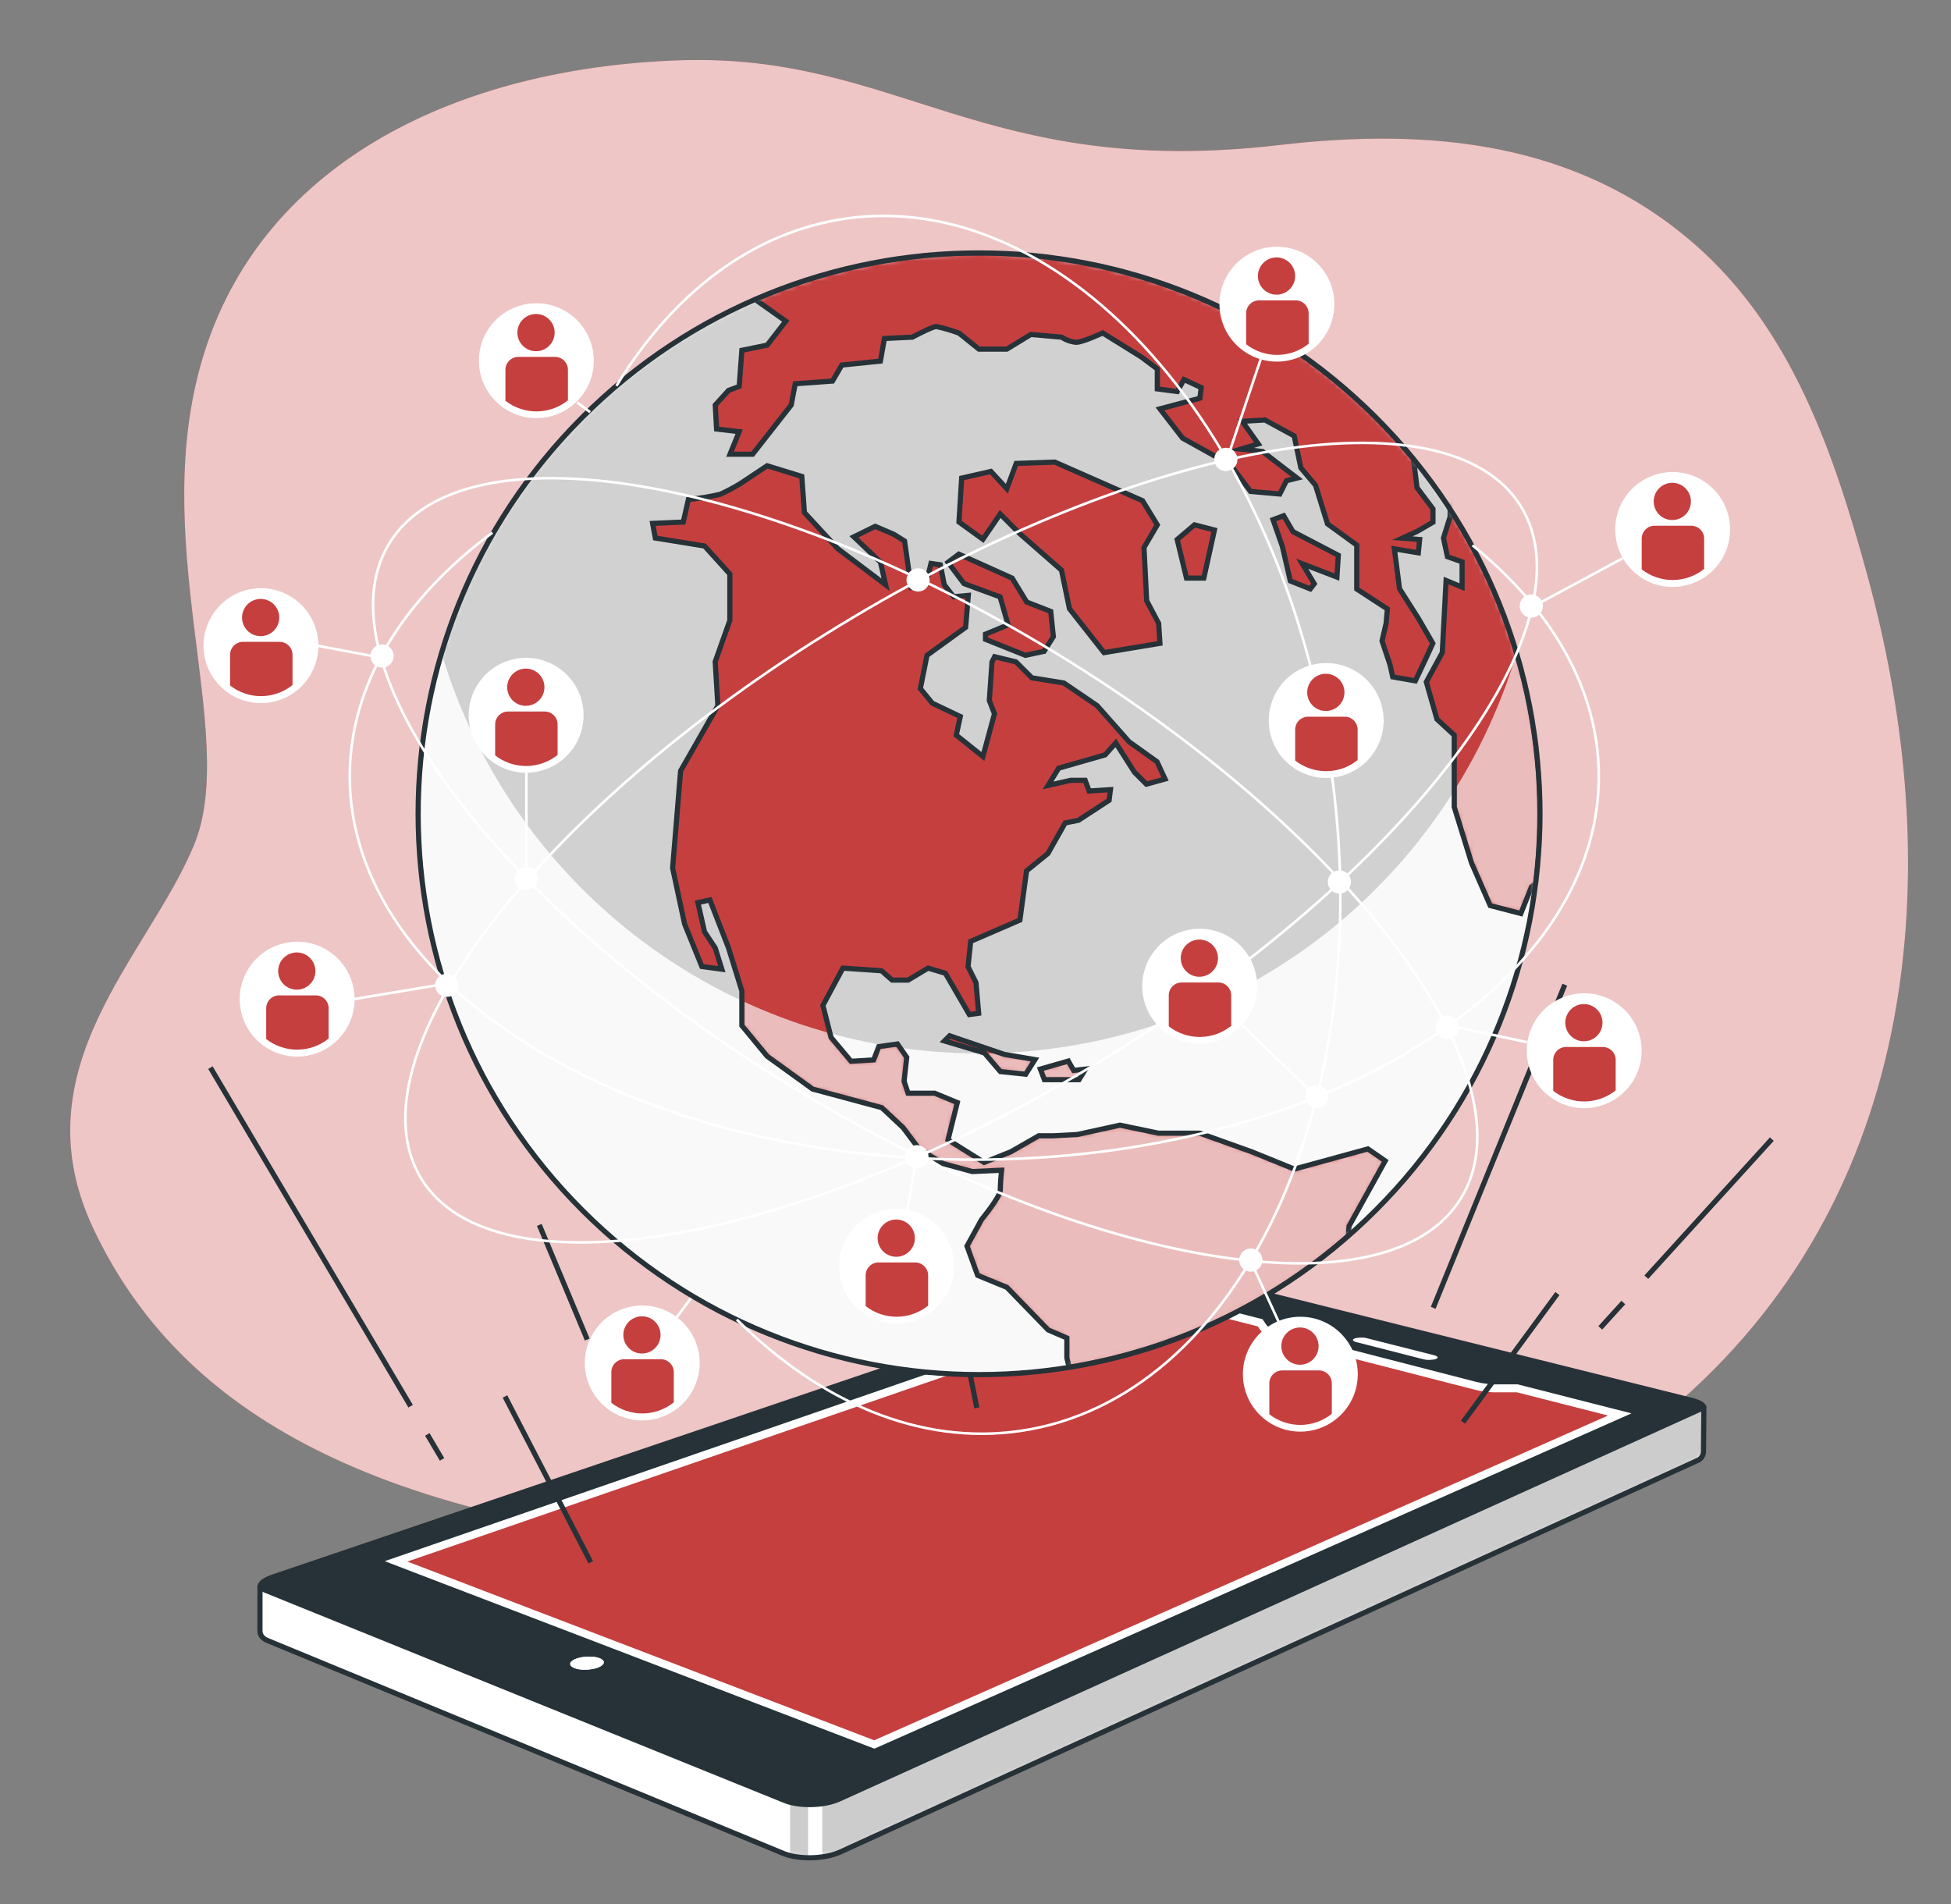 <svg width="378" height="369" viewBox="0 0 378 369" fill="none" xmlns="http://www.w3.org/2000/svg">
<rect x="0" y="0" width="378" height="369" fill="#808080" stroke="none"/>
<path d="M367.801 192.49C371.911 165.49 368.971 137.69 361.801 111.49C355.361 87.98 347.241 63.84 328.341 47.33C305.441 27.33 276.851 24.72 247.831 28.11C190.401 34.8 174.001 10.2 131.511 11.69C89.021 13.18 51.751 31.07 39.821 67.6C27.891 104.13 46.531 142.15 37.581 163.76C28.631 185.37 3.291 207 18.201 238.31C33.111 269.62 65.911 294.22 142.001 300.18C218.091 306.14 284.381 309.13 327.621 269.62C351.001 248.21 363.421 221.23 367.801 192.49Z" fill="#C53F3F"/>
<path opacity="0.7" d="M367.801 192.49C371.911 165.49 368.971 137.69 361.801 111.49C355.361 87.98 347.241 63.84 328.341 47.33C305.441 27.33 276.851 24.72 247.831 28.11C190.401 34.8 174.001 10.2 131.511 11.69C89.021 13.18 51.751 31.07 39.821 67.6C27.891 104.13 46.531 142.15 37.581 163.76C28.631 185.37 3.291 207 18.201 238.31C33.111 269.62 65.911 294.22 142.001 300.18C218.091 306.14 284.381 309.13 327.621 269.62C351.001 248.21 363.421 221.23 367.801 192.49Z" fill="white"/>
<path d="M330.047 281L330.117 272.8L228.067 248L50.367 307.46V316C50.36 316.411 50.498 316.811 50.758 317.13C51.069 317.495 51.473 317.768 51.928 317.92L151.827 359.15C152.645 359.469 153.498 359.687 154.367 359.8C156.309 360.077 158.283 360.026 160.207 359.65C161.088 359.486 161.947 359.221 162.767 358.86L328.857 283C329.203 282.879 329.498 282.647 329.697 282.34C329.97 281.949 330.094 281.474 330.047 281Z" fill="white"/>
<mask id="mask0_1421_14587" style="mask-type:luminance" maskUnits="userSpaceOnUse" x="50" y="248" width="281" height="112">
<path d="M330.047 281L330.117 272.8L228.067 248L50.367 307.46V316C50.36 316.411 50.498 316.811 50.758 317.13C51.069 317.495 51.473 317.768 51.928 317.92L151.827 359.15C152.645 359.469 153.498 359.687 154.367 359.8C156.309 360.077 158.283 360.026 160.207 359.65C161.088 359.486 161.947 359.221 162.767 358.86L328.857 283C329.203 282.879 329.498 282.647 329.697 282.34C329.97 281.949 330.094 281.474 330.047 281Z" fill="white"/>
</mask>
<g mask="url(#mask0_1421_14587)">
<path opacity="0.2" d="M329.699 282.36C329.969 281.972 330.093 281.501 330.049 281.03L330.119 272.83L228.069 248L159.309 271V359.76C159.609 359.76 159.919 359.68 160.209 359.62C161.089 359.456 161.949 359.191 162.769 358.83L328.859 283C329.201 282.884 329.496 282.659 329.699 282.36Z" fill="black"/>
<path opacity="0.2" d="M156.558 360.129V346.359H153.078V359.699C154.208 360.028 155.383 360.173 156.558 360.129Z" fill="black"/>
</g>
<path d="M330.047 281L330.117 272.8L228.067 248L50.367 307.46V316C50.36 316.411 50.498 316.811 50.758 317.13C51.069 317.495 51.473 317.768 51.928 317.92L151.827 359.15C152.645 359.469 153.498 359.687 154.367 359.8C156.309 360.077 158.283 360.026 160.207 359.65C161.088 359.486 161.947 359.221 162.767 358.86L328.857 283C329.203 282.879 329.498 282.647 329.697 282.34C329.97 281.949 330.094 281.474 330.047 281Z" stroke="#263238" stroke-miterlimit="10"/>
<path d="M277.841 262.609L264.771 259.299C264.577 259.249 264.38 259.215 264.181 259.199C263.971 259.199 263.751 259.199 263.541 259.199C263.34 259.205 263.14 259.222 262.941 259.249C262.774 259.275 262.61 259.315 262.451 259.369C262.34 259.403 262.24 259.465 262.161 259.549C262.145 259.578 262.137 259.611 262.137 259.644C262.137 259.677 262.145 259.71 262.161 259.739C262.208 259.824 262.282 259.891 262.371 259.929C262.509 260.004 262.657 260.058 262.811 260.089L275.881 263.429C276.082 263.474 276.286 263.507 276.491 263.529H277.141C277.345 263.52 277.549 263.5 277.751 263.469C277.918 263.446 278.082 263.406 278.241 263.349C278.346 263.311 278.442 263.249 278.521 263.169C278.539 263.139 278.549 263.105 278.549 263.069C278.549 263.034 278.539 262.999 278.521 262.969C278.468 262.883 278.391 262.814 278.301 262.769C278.157 262.7 278.006 262.647 277.851 262.609" fill="white"/>
<path d="M316.129 273.899L294.079 268.279H290.469C290.069 268.279 289.679 268.279 289.289 268.279C288.899 268.279 288.509 268.229 288.139 268.179C287.769 268.129 287.389 268.079 287.029 268.019C286.669 267.959 286.339 267.879 286.029 267.799L247.579 257.929L246.799 257.689C246.559 257.599 246.349 257.509 246.159 257.419C245.991 257.332 245.831 257.232 245.679 257.119C245.564 257.032 245.463 256.927 245.379 256.809L244.609 255.689L224.869 250.689L74.539 302.499L169.419 338.829L316.129 273.899Z" fill="#C53F3F" stroke="white" stroke-width="3" stroke-miterlimit="10"/>
<path d="M330.409 272.13C330.162 271.827 329.847 271.587 329.489 271.43C328.944 271.165 328.37 270.963 327.779 270.83L231.489 246.83C230.884 246.685 230.269 246.581 229.649 246.52C228.984 246.462 228.316 246.439 227.649 246.45C227 246.458 226.352 246.508 225.709 246.6C225.152 246.675 224.604 246.799 224.069 246.97L52.669 305.11C52.036 305.311 51.434 305.597 50.879 305.96C50.503 306.178 50.203 306.506 50.019 306.9C49.955 307.05 49.932 307.215 49.953 307.377C49.974 307.538 50.038 307.692 50.139 307.82C50.444 308.189 50.846 308.466 51.299 308.62L151.839 349.33C152.656 349.652 153.509 349.874 154.379 349.99C156.32 350.267 158.294 350.216 160.219 349.84C161.1 349.676 161.959 349.411 162.779 349.05L329.649 273.49C329.996 273.362 330.294 273.128 330.499 272.82C330.548 272.708 330.565 272.584 330.549 272.463C330.533 272.341 330.485 272.226 330.409 272.13ZM169.409 338.83L74.539 302.5L224.859 250.61L244.599 255.61L245.369 256.73C245.453 256.848 245.554 256.952 245.669 257.04C245.821 257.153 245.981 257.253 246.149 257.34C246.339 257.43 246.549 257.52 246.789 257.61L247.569 257.85L285.999 267.76C286.319 267.84 286.659 267.92 286.999 267.98C287.339 268.04 287.729 268.1 288.109 268.14C288.489 268.18 288.869 268.22 289.259 268.24C289.649 268.26 290.039 268.24 290.439 268.24H294.049L316.099 273.86L169.409 338.83ZM262.149 259.52C262.228 259.436 262.328 259.374 262.439 259.34C262.599 259.286 262.763 259.246 262.929 259.22C263.128 259.193 263.328 259.176 263.529 259.17C263.739 259.17 263.959 259.17 264.169 259.17C264.368 259.186 264.566 259.22 264.759 259.27L277.829 262.58C277.984 262.618 278.135 262.671 278.279 262.74C278.37 262.785 278.446 262.854 278.499 262.94C278.518 262.97 278.527 263.005 278.527 263.04C278.527 263.075 278.518 263.11 278.499 263.14C278.42 263.22 278.325 263.282 278.219 263.32C278.06 263.377 277.896 263.417 277.729 263.44C277.527 263.471 277.323 263.491 277.119 263.5H276.469C276.264 263.478 276.06 263.445 275.859 263.4L262.789 260.06C262.635 260.029 262.487 259.975 262.349 259.9C262.26 259.862 262.186 259.795 262.139 259.71C262.126 259.679 262.121 259.646 262.125 259.613C262.128 259.579 262.14 259.548 262.159 259.52H262.149ZM116.669 322.66C116.435 322.848 116.171 322.997 115.889 323.1C115.523 323.237 115.145 323.337 114.759 323.4C114.347 323.479 113.929 323.522 113.509 323.53C113.101 323.541 112.694 323.521 112.289 323.47C111.947 323.42 111.612 323.333 111.289 323.21C111.045 323.122 110.823 322.983 110.639 322.8C110.58 322.738 110.535 322.664 110.507 322.583C110.48 322.502 110.47 322.415 110.479 322.33C110.528 322.136 110.645 321.966 110.809 321.85C111.041 321.658 111.305 321.509 111.589 321.41C111.955 321.274 112.333 321.173 112.719 321.11C113.129 321.04 113.543 320.999 113.959 320.99C114.363 320.98 114.768 321 115.169 321.05C115.51 321.098 115.845 321.182 116.169 321.3C116.413 321.382 116.636 321.519 116.819 321.7C116.883 321.759 116.932 321.832 116.962 321.914C116.991 321.996 117.001 322.084 116.989 322.17C116.946 322.367 116.832 322.542 116.669 322.66Z" fill="#263238"/>
<path d="M116.158 321.301C115.835 321.182 115.499 321.099 115.158 321.051C114.757 321 114.352 320.98 113.948 320.991C113.532 321 113.118 321.04 112.708 321.111C112.323 321.174 111.944 321.275 111.578 321.411C111.294 321.51 111.03 321.659 110.798 321.851C110.634 321.967 110.517 322.137 110.468 322.331C110.459 322.416 110.469 322.503 110.496 322.584C110.524 322.665 110.569 322.739 110.628 322.801C110.812 322.983 111.034 323.123 111.278 323.211C111.601 323.334 111.936 323.421 112.278 323.471C112.683 323.522 113.091 323.542 113.498 323.531C113.918 323.523 114.336 323.479 114.748 323.401C115.134 323.338 115.512 323.238 115.878 323.101C116.16 322.998 116.424 322.849 116.658 322.661C116.818 322.541 116.928 322.367 116.968 322.171C116.98 322.085 116.97 321.997 116.941 321.915C116.911 321.833 116.862 321.76 116.798 321.701C116.615 321.52 116.392 321.383 116.148 321.301" fill="white"/>
<path d="M82.789 277.941L85.649 282.781" stroke="#263238" stroke-miterlimit="10"/>
<path d="M40.77 206.871L79.559 272.471" stroke="#263238" stroke-miterlimit="10"/>
<path d="M115.598 263.92L117.228 267.82" stroke="#263238" stroke-miterlimit="10"/>
<path d="M104.488 237.34L113.778 259.56" stroke="#263238" stroke-miterlimit="10"/>
<path d="M298.12 203.191L277.68 253.411" stroke="#263238" stroke-miterlimit="10"/>
<path d="M303.171 190.801L300.641 196.991" stroke="#263238" stroke-miterlimit="10"/>
<path d="M314.511 252.381L310.051 257.291" stroke="#263238" stroke-miterlimit="10"/>
<path d="M343.289 220.721L318.969 247.471" stroke="#263238" stroke-miterlimit="10"/>
<path d="M97.84 270.59L114.46 302.72" stroke="#263238" stroke-miterlimit="10"/>
<path d="M301.739 250.641L283.449 275.571" stroke="#263238" stroke-miterlimit="10"/>
<path d="M184.828 250.641L189.258 272.801" stroke="#263238" stroke-miterlimit="10"/>
<path d="M103.915 80.768C109.924 80.768 114.795 75.897 114.795 69.888C114.795 63.879 109.924 59.008 103.915 59.008C97.906 59.008 93.035 63.879 93.035 69.888C93.035 75.897 97.906 80.768 103.915 80.768Z" fill="white" stroke="white" stroke-width="0.5" stroke-miterlimit="10"/>
<path d="M107.526 69.148H100.436C99.77 69.148 99.132 69.413 98.661 69.884C98.19 70.354 97.926 70.993 97.926 71.658V77.658C99.66 79.009 101.799 79.735 103.996 79.719C106.194 79.703 108.322 78.945 110.036 77.568V71.708C110.042 71.375 109.982 71.043 109.859 70.733C109.736 70.422 109.552 70.14 109.319 69.901C109.085 69.663 108.806 69.473 108.498 69.344C108.19 69.215 107.86 69.148 107.526 69.148Z" fill="#C53F3F"/>
<path d="M103.852 68.058C105.846 68.058 107.462 66.442 107.462 64.448C107.462 62.454 105.846 60.838 103.852 60.838C101.858 60.838 100.242 62.454 100.242 64.448C100.242 66.442 101.858 68.058 103.852 68.058Z" fill="#C53F3F"/>
<path d="M134.567 268.056C136.754 262.459 133.989 256.149 128.392 253.963C122.795 251.776 116.486 254.541 114.299 260.137C112.112 265.734 114.877 272.044 120.474 274.231C126.071 276.417 132.381 273.653 134.567 268.056Z" fill="white" stroke="white" stroke-width="0.5" stroke-miterlimit="10"/>
<path d="M128.045 263.367H120.945C120.282 263.367 119.646 263.631 119.178 264.099C118.709 264.568 118.445 265.204 118.445 265.867V271.817C120.178 273.167 122.315 273.893 124.511 273.876C126.707 273.86 128.833 273.103 130.545 271.727V265.867C130.545 265.204 130.282 264.568 129.813 264.099C129.344 263.631 128.708 263.367 128.045 263.367Z" fill="#C53F3F"/>
<path d="M124.376 262.267C125.09 262.267 125.788 262.055 126.381 261.658C126.975 261.262 127.438 260.698 127.711 260.038C127.984 259.379 128.056 258.653 127.916 257.953C127.777 257.252 127.433 256.609 126.928 256.104C126.423 255.599 125.78 255.256 125.08 255.116C124.38 254.977 123.654 255.048 122.994 255.322C122.334 255.595 121.771 256.058 121.374 256.651C120.977 257.245 120.766 257.943 120.766 258.657C120.766 259.131 120.859 259.6 121.04 260.038C121.222 260.476 121.488 260.874 121.823 261.21C122.158 261.545 122.556 261.811 122.994 261.992C123.432 262.174 123.902 262.267 124.376 262.267Z" fill="#C53F3F"/>
<path d="M266.524 234.523C308.962 192.085 308.962 123.279 266.524 80.84C224.086 38.402 155.28 38.402 112.841 80.84C70.403 123.279 70.403 192.085 112.841 234.523C155.28 276.961 224.086 276.961 266.524 234.523Z" fill="white"/>
<mask id="mask1_1421_14587" style="mask-type:luminance" maskUnits="userSpaceOnUse" x="81" y="49" width="218" height="218">
<path d="M266.524 234.523C308.962 192.085 308.962 123.279 266.524 80.84C224.086 38.402 155.28 38.402 112.841 80.84C70.403 123.279 70.403 192.085 112.841 234.523C155.28 276.961 224.086 276.961 266.524 234.523Z" fill="white"/>
</mask>
<g mask="url(#mask1_1421_14587)">
<path opacity="0.18" d="M266.524 234.523C308.962 192.085 308.962 123.279 266.524 80.84C224.086 38.402 155.28 38.402 112.841 80.84C70.403 123.279 70.403 192.085 112.841 234.523C155.28 276.961 224.086 276.961 266.524 234.523Z" fill="black"/>
<path opacity="0.86" d="M189.686 204.109C166.294 204.107 143.527 196.56 124.766 182.589C106.005 168.618 92.25 148.969 85.546 126.559C80.71 142.778 79.73 159.903 82.683 176.569C85.636 193.234 92.441 208.98 102.556 222.55C112.67 236.12 125.815 247.141 140.942 254.732C156.069 262.324 172.76 266.277 189.686 266.277C206.611 266.277 223.302 262.324 238.429 254.732C253.556 247.141 266.701 236.12 276.816 222.55C286.93 208.98 293.735 193.234 296.689 176.569C299.642 159.903 298.661 142.778 293.826 126.559C287.119 148.968 273.365 168.617 254.604 182.587C235.843 196.558 213.077 204.105 189.686 204.109Z" fill="white"/>
<path d="M185.775 107.377L196.095 112.017L198.925 116.657L203.575 118.467L204.085 123.367L202.285 126.207L198.675 126.977L190.935 123.877V122.877L195.315 121.077L193.765 115.657L186.765 113.077L183.675 108.957L185.775 107.377ZM250.775 226.527L242.525 223.177L232.435 219.567H224.435L216.985 218.017L208.725 219.827L204.085 220.077H201.245L195.835 223.177L190.675 225.237L183.675 220.857L185.475 213.637L181.095 211.827H175.935L175.165 209.507L175.675 204.867L173.875 202.287L170.265 202.797L169.265 205.377L164.885 205.637L161.015 201.017L159.435 194.807L163.305 187.587L170.785 188.097L172.845 189.907H175.945L179.815 187.587L183.165 188.587L187.805 196.587L189.615 196.337L189.095 190.397L187.555 187.307L188.065 182.407L197.605 178.277L198.895 168.737L203.025 165.387L206.375 159.457L208.955 158.937L214.885 155.067L215.145 153.007L211.015 153.267L210.245 151.197H207.435L203.055 152.197L205.115 148.847L214.115 146.267L216.175 143.947L219.785 149.617L222.115 151.947L225.725 150.947L224.175 147.597L218.755 143.727L212.565 136.727L206.115 132.337L199.925 131.337L196.835 128.247L192.705 127.247L192.195 128.247L191.675 135.727L192.675 138.307L190.435 146.577L185.275 142.447L186.055 138.837L180.635 136.257L178.315 133.427L179.605 126.977L187.085 121.557L187.605 115.367L184.765 115.627L182.955 113.307L182.185 109.437L180.375 109.177L179.375 113.307L176.545 113.827L175.255 104.827L173.185 103.537L169.575 101.987L165.435 104.017L170.585 108.927L171.585 113.307L162.305 106.307L155.855 99.307L155.345 92.307L148.635 90.247L143.435 93.707C142.185 94.466 140.893 95.154 139.565 95.767C137.529 96.253 135.46 96.587 133.375 96.767L132.375 101.157L126.445 101.417L126.965 104.247L136.505 105.797L141.405 111.217V120.217L138.565 128.217L139.085 136.727L131.865 149.367L130.315 168.187L132.635 179.027L135.985 187.277L139.855 187.797L138.565 183.667L136.505 180.567L135.215 174.897L137.535 174.377L141.145 183.667L143.735 192.017V198.727L148.635 204.657L157.435 211.017L170.845 214.627L174.975 218.497L178.065 222.617L182.705 225.457L188.385 227.007L194.055 226.747C194.055 226.747 193.795 229.327 193.795 230.617C193.795 231.907 190.185 236.287 190.185 236.287L187.355 241.447L189.415 247.117L195.085 249.447L203.085 257.697L206.695 259.247V263.107L207.145 264.917C227.208 261.672 245.953 252.846 261.235 239.447L261.375 237.577L268.375 224.937L265.025 222.617L250.775 226.527ZM277.605 124.657L274.765 119.757L271.155 114.077L270.155 106.347L274.795 107.117L275.055 104.537L271.695 104.277L274.535 102.987L277.635 101.187V98.607L274.535 94.477L273.875 88.927C258.879 70.582 238.302 57.636 215.274 52.056C192.246 46.477 168.025 48.57 146.295 58.017L152.245 62.227L148.635 66.877L143.735 67.877L143.215 74.877L141.155 75.647L138.575 78.487L138.835 83.127L143.215 83.647L141.435 88.017H145.815L153.295 78.477L154.075 74.357L161.295 73.837L163.095 70.737L170.575 69.967L171.355 65.587L176.765 65.327C176.765 65.327 180.635 63.267 181.415 63.267C182.904 63.588 184.368 64.016 185.795 64.547L189.665 67.647H195.075L199.725 64.807L205.655 65.327C206.509 65.882 207.483 66.225 208.495 66.327C209.785 66.327 213.645 64.517 213.645 64.517L221.125 69.167L224.225 71.487V75.357L228.095 75.867L229.385 73.547L232.735 75.097L232.475 77.157L224.735 79.227L229.125 84.897L238.405 90.057L242.275 95.217L247.955 95.727L249.245 93.147L251.305 92.637L244.595 87.477L240.435 87.017L243.785 86.017L240.685 81.637L245.075 81.377L250.745 84.467L252.035 90.657L254.875 94.017L257.195 101.497L262.865 105.617V114.127L268.805 117.997L268.545 120.837L267.765 124.187L269.315 128.827L269.835 131.157L274.215 131.927L276.285 127.537L277.605 124.657ZM280.955 98.657V100.137L279.665 104.257L280.435 107.867L283.275 108.867V113.767L280.175 112.477L279.435 126.457L276.345 132.137L278.405 139.357L281.755 142.447V156.377L285.105 167.207L288.725 175.467L294.655 177.007L296.715 171.847L297.555 171.197C298.113 166.716 298.394 162.204 298.395 157.687C298.416 136.742 292.354 116.242 280.945 98.677L280.955 98.657ZM221.365 97.017L204.365 89.537L196.885 89.797L195.075 94.697L191.985 91.347L186.315 92.637L185.795 101.147L190.435 104.497L193.785 99.597L197.655 103.467L205.655 110.467L207.205 117.947L213.905 126.457L224.735 124.657L224.485 120.787L222.165 116.397L221.645 106.087L224.225 101.697L221.365 97.017ZM235.295 102.697L231.425 101.697L228.075 104.537L229.875 112.017H233.235L235.295 102.697ZM259.295 107.597L250.515 103.017L248.705 99.927L246.645 100.697L248.445 105.857L249.995 112.567L253.865 114.107L254.635 113.107L252.315 109.237L259.025 111.817L259.295 107.597ZM183.985 200.697L182.985 201.697L190.725 204.017L193.815 207.627L198.725 208.147L200.525 205.307L194.595 204.307L183.985 200.697ZM206.985 205.597L201.565 207.147L202.345 209.207H209.045L210.335 207.147L208.015 207.407L206.985 205.597Z" fill="#C53F3F"/>
<mask id="mask2_1421_14587" style="mask-type:luminance" maskUnits="userSpaceOnUse" x="126" y="48" width="173" height="217">
<path d="M185.775 107.377L196.095 112.017L198.925 116.657L203.575 118.467L204.085 123.367L202.285 126.207L198.675 126.977L190.935 123.877V122.877L195.315 121.077L193.765 115.657L186.765 113.077L183.675 108.957L185.775 107.377ZM250.775 226.527L242.525 223.177L232.435 219.567H224.435L216.985 218.017L208.725 219.827L204.085 220.077H201.245L195.835 223.177L190.675 225.237L183.675 220.857L185.475 213.637L181.095 211.827H175.935L175.165 209.507L175.675 204.867L173.875 202.287L170.265 202.797L169.265 205.377L164.885 205.637L161.015 201.017L159.435 194.807L163.305 187.587L170.785 188.097L172.845 189.907H175.945L179.815 187.587L183.165 188.587L187.805 196.587L189.615 196.337L189.095 190.397L187.555 187.307L188.065 182.407L197.605 178.277L198.895 168.737L203.025 165.387L206.375 159.457L208.955 158.937L214.885 155.067L215.145 153.007L211.015 153.267L210.245 151.197H207.435L203.055 152.197L205.115 148.847L214.115 146.267L216.175 143.947L219.785 149.617L222.115 151.947L225.725 150.947L224.175 147.597L218.755 143.727L212.565 136.727L206.115 132.337L199.925 131.337L196.835 128.247L192.705 127.247L192.195 128.247L191.675 135.727L192.675 138.307L190.435 146.577L185.275 142.447L186.055 138.837L180.635 136.257L178.315 133.427L179.605 126.977L187.085 121.557L187.605 115.367L184.765 115.627L182.955 113.307L182.185 109.437L180.375 109.177L179.375 113.307L176.545 113.827L175.255 104.827L173.185 103.537L169.575 101.987L165.435 104.017L170.585 108.927L171.585 113.307L162.305 106.307L155.855 99.307L155.345 92.307L148.635 90.247L143.435 93.707C142.185 94.466 140.893 95.154 139.565 95.767C137.529 96.253 135.46 96.587 133.375 96.767L132.375 101.157L126.445 101.417L126.965 104.247L136.505 105.797L141.405 111.217V120.217L138.565 128.217L139.085 136.727L131.865 149.367L130.315 168.187L132.635 179.027L135.985 187.277L139.855 187.797L138.565 183.667L136.505 180.567L135.215 174.897L137.535 174.377L141.145 183.667L143.735 192.017V198.727L148.635 204.657L157.435 211.017L170.845 214.627L174.975 218.497L178.065 222.617L182.705 225.457L188.385 227.007L194.055 226.747C194.055 226.747 193.795 229.327 193.795 230.617C193.795 231.907 190.185 236.287 190.185 236.287L187.355 241.447L189.415 247.117L195.085 249.447L203.085 257.697L206.695 259.247V263.107L207.145 264.917C227.208 261.672 245.953 252.846 261.235 239.447L261.375 237.577L268.375 224.937L265.025 222.617L250.775 226.527ZM277.605 124.657L274.765 119.757L271.155 114.077L270.155 106.347L274.795 107.117L275.055 104.537L271.695 104.277L274.535 102.987L277.635 101.187V98.607L274.535 94.477L273.875 88.927C258.879 70.582 238.302 57.636 215.274 52.056C192.246 46.477 168.025 48.57 146.295 58.017L152.245 62.227L148.635 66.877L143.735 67.877L143.215 74.877L141.155 75.647L138.575 78.487L138.835 83.127L143.215 83.647L141.435 88.017H145.815L153.295 78.477L154.075 74.357L161.295 73.837L163.095 70.737L170.575 69.967L171.355 65.587L176.765 65.327C176.765 65.327 180.635 63.267 181.415 63.267C182.904 63.588 184.368 64.016 185.795 64.547L189.665 67.647H195.075L199.725 64.807L205.655 65.327C206.509 65.882 207.483 66.225 208.495 66.327C209.785 66.327 213.645 64.517 213.645 64.517L221.125 69.167L224.225 71.487V75.357L228.095 75.867L229.385 73.547L232.735 75.097L232.475 77.157L224.735 79.227L229.125 84.897L238.405 90.057L242.275 95.217L247.955 95.727L249.245 93.147L251.305 92.637L244.595 87.477L240.435 87.017L243.785 86.017L240.685 81.637L245.075 81.377L250.745 84.467L252.035 90.657L254.875 94.017L257.195 101.497L262.865 105.617V114.127L268.805 117.997L268.545 120.837L267.765 124.187L269.315 128.827L269.835 131.157L274.215 131.927L276.285 127.537L277.605 124.657ZM280.955 98.657V100.137L279.665 104.257L280.435 107.867L283.275 108.867V113.767L280.175 112.477L279.435 126.457L276.345 132.137L278.405 139.357L281.755 142.447V156.377L285.105 167.207L288.725 175.467L294.655 177.007L296.715 171.847L297.555 171.197C298.113 166.716 298.394 162.204 298.395 157.687C298.416 136.742 292.354 116.242 280.945 98.677L280.955 98.657ZM221.365 97.017L204.365 89.537L196.885 89.797L195.075 94.697L191.985 91.347L186.315 92.637L185.795 101.147L190.435 104.497L193.785 99.597L197.655 103.467L205.655 110.467L207.205 117.947L213.905 126.457L224.735 124.657L224.485 120.787L222.165 116.397L221.645 106.087L224.225 101.697L221.365 97.017ZM235.295 102.697L231.425 101.697L228.075 104.537L229.875 112.017H233.235L235.295 102.697ZM259.295 107.597L250.515 103.017L248.705 99.927L246.645 100.697L248.445 105.857L249.995 112.567L253.865 114.107L254.635 113.107L252.315 109.237L259.025 111.817L259.295 107.597ZM183.985 200.697L182.985 201.697L190.725 204.017L193.815 207.627L198.725 208.147L200.525 205.307L194.595 204.307L183.985 200.697ZM206.985 205.597L201.565 207.147L202.345 209.207H209.045L210.335 207.147L208.015 207.407L206.985 205.597Z" fill="white"/>
</mask>
<g mask="url(#mask2_1421_14587)">
<path opacity="0.65" d="M189.686 204.107C166.294 204.105 143.527 196.558 124.766 182.587C106.005 168.616 92.25 148.967 85.546 126.557C80.71 142.776 79.73 159.901 82.683 176.567C85.636 193.232 92.441 208.978 102.556 222.548C112.67 236.118 125.815 247.139 140.942 254.73C156.069 262.322 172.76 266.275 189.686 266.275C206.611 266.275 223.302 262.322 238.429 254.73C253.556 247.139 266.701 236.118 276.816 222.548C286.93 208.978 293.735 193.232 296.689 176.567C299.642 159.901 298.661 142.776 293.826 126.557C287.119 148.966 273.365 168.615 254.604 182.585C235.843 196.556 213.077 204.103 189.686 204.107Z" fill="white"/>
</g>
<path d="M185.775 107.377L196.095 112.017L198.925 116.657L203.575 118.467L204.085 123.367L202.285 126.207L198.675 126.977L190.935 123.877V122.877L195.315 121.077L193.765 115.657L186.765 113.077L183.675 108.957L185.775 107.377ZM250.775 226.527L242.525 223.177L232.435 219.567H224.435L216.985 218.017L208.725 219.827L204.085 220.077H201.245L195.835 223.177L190.675 225.237L183.675 220.857L185.475 213.637L181.095 211.827H175.935L175.165 209.507L175.675 204.867L173.875 202.287L170.265 202.797L169.265 205.377L164.885 205.637L161.015 201.017L159.435 194.807L163.305 187.587L170.785 188.097L172.845 189.907H175.945L179.815 187.587L183.165 188.587L187.805 196.587L189.615 196.337L189.095 190.397L187.555 187.307L188.065 182.407L197.605 178.277L198.895 168.737L203.025 165.387L206.375 159.457L208.955 158.937L214.885 155.067L215.145 153.007L211.015 153.267L210.245 151.197H207.435L203.055 152.197L205.115 148.847L214.115 146.267L216.175 143.947L219.785 149.617L222.115 151.947L225.725 150.947L224.175 147.597L218.755 143.727L212.565 136.727L206.115 132.337L199.925 131.337L196.835 128.247L192.705 127.247L192.195 128.247L191.675 135.727L192.675 138.307L190.435 146.577L185.275 142.447L186.055 138.837L180.635 136.257L178.315 133.427L179.605 126.977L187.085 121.557L187.605 115.367L184.765 115.627L182.955 113.307L182.185 109.437L180.375 109.177L179.375 113.307L176.545 113.827L175.255 104.827L173.185 103.537L169.575 101.987L165.435 104.017L170.585 108.927L171.585 113.307L162.305 106.307L155.855 99.307L155.345 92.307L148.635 90.247L143.435 93.707C142.185 94.466 140.893 95.154 139.565 95.767C137.529 96.253 135.46 96.587 133.375 96.767L132.375 101.157L126.445 101.417L126.965 104.247L136.505 105.797L141.405 111.217V120.217L138.565 128.217L139.085 136.727L131.865 149.367L130.315 168.187L132.635 179.027L135.985 187.277L139.855 187.797L138.565 183.667L136.505 180.567L135.215 174.897L137.535 174.377L141.145 183.667L143.735 192.017V198.727L148.635 204.657L157.435 211.017L170.845 214.627L174.975 218.497L178.065 222.617L182.705 225.457L188.385 227.007L194.055 226.747C194.055 226.747 193.795 229.327 193.795 230.617C193.795 231.907 190.185 236.287 190.185 236.287L187.355 241.447L189.415 247.117L195.085 249.447L203.085 257.697L206.695 259.247V263.107L207.145 264.917C227.208 261.672 245.953 252.846 261.235 239.447L261.375 237.577L268.375 224.937L265.025 222.617L250.775 226.527ZM277.605 124.657L274.765 119.757L271.155 114.077L270.155 106.347L274.795 107.117L275.055 104.537L271.695 104.277L274.535 102.987L277.635 101.187V98.607L274.535 94.477L273.875 88.927C258.879 70.582 238.302 57.636 215.274 52.056C192.246 46.477 168.025 48.57 146.295 58.017L152.245 62.227L148.635 66.877L143.735 67.877L143.215 74.877L141.155 75.647L138.575 78.487L138.835 83.127L143.215 83.647L141.435 88.017H145.815L153.295 78.477L154.075 74.357L161.295 73.837L163.095 70.737L170.575 69.967L171.355 65.587L176.765 65.327C176.765 65.327 180.635 63.267 181.415 63.267C182.904 63.588 184.368 64.016 185.795 64.547L189.665 67.647H195.075L199.725 64.807L205.655 65.327C206.509 65.882 207.483 66.225 208.495 66.327C209.785 66.327 213.645 64.517 213.645 64.517L221.125 69.167L224.225 71.487V75.357L228.095 75.867L229.385 73.547L232.735 75.097L232.475 77.157L224.735 79.227L229.125 84.897L238.405 90.057L242.275 95.217L247.955 95.727L249.245 93.147L251.305 92.637L244.595 87.477L240.435 87.017L243.785 86.017L240.685 81.637L245.075 81.377L250.745 84.467L252.035 90.657L254.875 94.017L257.195 101.497L262.865 105.617V114.127L268.805 117.997L268.545 120.837L267.765 124.187L269.315 128.827L269.835 131.157L274.215 131.927L276.285 127.537L277.605 124.657ZM280.955 98.657V100.137L279.665 104.257L280.435 107.867L283.275 108.867V113.767L280.175 112.477L279.435 126.457L276.345 132.137L278.405 139.357L281.755 142.447V156.377L285.105 167.207L288.725 175.467L294.655 177.007L296.715 171.847L297.555 171.197C298.113 166.716 298.394 162.204 298.395 157.687C298.416 136.742 292.354 116.242 280.945 98.677L280.955 98.657ZM221.365 97.017L204.365 89.537L196.885 89.797L195.075 94.697L191.985 91.347L186.315 92.637L185.795 101.147L190.435 104.497L193.785 99.597L197.655 103.467L205.655 110.467L207.205 117.947L213.905 126.457L224.735 124.657L224.485 120.787L222.165 116.397L221.645 106.087L224.225 101.697L221.365 97.017ZM235.295 102.697L231.425 101.697L228.075 104.537L229.875 112.017H233.235L235.295 102.697ZM259.295 107.597L250.515 103.017L248.705 99.927L246.645 100.697L248.445 105.857L249.995 112.567L253.865 114.107L254.635 113.107L252.315 109.237L259.025 111.817L259.295 107.597ZM183.985 200.697L182.985 201.697L190.725 204.017L193.815 207.627L198.725 208.147L200.525 205.307L194.595 204.307L183.985 200.697ZM206.985 205.597L201.565 207.147L202.345 209.207H209.045L210.335 207.147L208.015 207.407L206.985 205.597Z" stroke="#263238" stroke-miterlimit="10"/>
</g>
<path d="M266.524 234.523C308.962 192.085 308.962 123.279 266.524 80.84C224.086 38.402 155.28 38.402 112.841 80.84C70.403 123.279 70.403 192.085 112.841 234.523C155.28 276.961 224.086 276.961 266.524 234.523Z" stroke="#263238" stroke-miterlimit="10"/>
<path d="M325.818 113.336C331.749 112.37 335.774 106.779 334.808 100.848C333.842 94.918 328.251 90.893 322.321 91.859C316.39 92.824 312.365 98.415 313.331 104.346C314.297 110.277 319.888 114.301 325.818 113.336Z" fill="white" stroke="white" stroke-width="0.5" stroke-miterlimit="10"/>
<path d="M327.674 101.867H320.574C320.245 101.867 319.919 101.932 319.615 102.058C319.311 102.185 319.035 102.37 318.803 102.603C318.571 102.836 318.387 103.113 318.262 103.417C318.137 103.722 318.073 104.048 318.074 104.377V110.327C319.807 111.677 321.944 112.403 324.14 112.386C326.336 112.37 328.462 111.613 330.174 110.237V104.377C330.176 104.048 330.112 103.722 329.987 103.417C329.862 103.113 329.678 102.836 329.446 102.603C329.213 102.37 328.937 102.185 328.633 102.058C328.329 101.932 328.003 101.867 327.674 101.867Z" fill="#C53F3F"/>
<path d="M324.005 100.767C324.719 100.767 325.417 100.555 326.01 100.158C326.604 99.762 327.067 99.198 327.34 98.538C327.613 97.879 327.684 97.153 327.545 96.453C327.406 95.752 327.062 95.109 326.557 94.604C326.052 94.099 325.409 93.755 324.709 93.616C324.009 93.477 323.283 93.548 322.623 93.822C321.963 94.095 321.4 94.558 321.003 95.151C320.606 95.745 320.395 96.443 320.395 97.157C320.395 97.631 320.488 98.1 320.669 98.538C320.851 98.976 321.117 99.374 321.452 99.71C321.787 100.045 322.185 100.311 322.623 100.492C323.061 100.674 323.53 100.767 324.005 100.767Z" fill="#C53F3F"/>
<path d="M247.396 69.819C253.404 69.819 258.276 64.947 258.276 58.939C258.276 52.93 253.404 48.059 247.396 48.059C241.387 48.059 236.516 52.93 236.516 58.939C236.516 64.947 241.387 69.819 247.396 69.819Z" fill="white" stroke="white" stroke-width="0.5" stroke-miterlimit="10"/>
<path d="M250.994 58.198H243.904C243.245 58.208 242.617 58.477 242.155 58.947C241.692 59.416 241.434 60.049 241.434 60.708V66.708C243.167 68.058 245.306 68.784 247.504 68.768C249.702 68.752 251.83 67.994 253.544 66.618V60.708C253.544 60.375 253.477 60.045 253.349 59.738C253.22 59.431 253.032 59.152 252.794 58.919C252.557 58.685 252.276 58.501 251.966 58.377C251.657 58.253 251.327 58.192 250.994 58.198Z" fill="#C53F3F"/>
<path d="M247.325 57.097C249.319 57.097 250.935 55.481 250.935 53.487C250.935 51.493 249.319 49.877 247.325 49.877C245.331 49.877 243.715 51.493 243.715 53.487C243.715 55.481 245.331 57.097 247.325 57.097Z" fill="#C53F3F"/>
<path d="M52.31 135.845C58.241 134.879 62.266 129.289 61.3 123.358C60.334 117.427 54.743 113.402 48.813 114.368C42.882 115.334 38.857 120.925 39.823 126.856C40.789 132.786 46.38 136.811 52.31 135.845Z" fill="white" stroke="white" stroke-width="0.5" stroke-miterlimit="10"/>
<path d="M54.174 124.367H47.074C46.745 124.367 46.419 124.432 46.115 124.558C45.811 124.685 45.535 124.87 45.303 125.103C45.071 125.336 44.887 125.613 44.762 125.917C44.637 126.222 44.573 126.548 44.574 126.877V132.827C46.306 134.177 48.444 134.903 50.64 134.886C52.836 134.87 54.962 134.113 56.674 132.737V126.877C56.676 126.548 56.612 126.222 56.487 125.917C56.362 125.613 56.178 125.336 55.946 125.103C55.713 124.87 55.437 124.685 55.133 124.558C54.829 124.432 54.503 124.367 54.174 124.367Z" fill="#C53F3F"/>
<path d="M50.505 123.267C51.218 123.267 51.916 123.055 52.51 122.658C53.104 122.262 53.566 121.698 53.84 121.038C54.113 120.379 54.184 119.653 54.045 118.953C53.906 118.252 53.562 117.609 53.057 117.104C52.552 116.599 51.909 116.256 51.209 116.116C50.508 115.977 49.783 116.048 49.123 116.322C48.463 116.595 47.9 117.058 47.503 117.651C47.106 118.245 46.895 118.943 46.895 119.657C46.895 120.614 47.275 121.533 47.952 122.21C48.629 122.887 49.547 123.267 50.505 123.267Z" fill="#C53F3F"/>
<path d="M59.322 204.339C65.253 203.374 69.278 197.783 68.312 191.852C67.346 185.921 61.755 181.897 55.825 182.862C49.894 183.828 45.869 189.419 46.835 195.35C47.801 201.281 53.392 205.305 59.322 204.339Z" fill="white" stroke="white" stroke-width="0.5" stroke-miterlimit="10"/>
<path d="M61.174 192.867H54.074C53.745 192.867 53.419 192.932 53.115 193.058C52.811 193.185 52.535 193.37 52.303 193.603C52.071 193.836 51.887 194.113 51.762 194.417C51.637 194.722 51.573 195.048 51.574 195.377V201.327C53.306 202.677 55.444 203.403 57.64 203.386C59.836 203.37 61.962 202.613 63.674 201.237V195.377C63.676 195.048 63.612 194.722 63.487 194.417C63.362 194.113 63.178 193.836 62.946 193.603C62.713 193.37 62.437 193.185 62.133 193.058C61.829 192.932 61.503 192.867 61.174 192.867Z" fill="#C53F3F"/>
<path d="M57.505 191.767C58.218 191.767 58.916 191.555 59.51 191.158C60.104 190.762 60.566 190.198 60.84 189.538C61.113 188.879 61.184 188.153 61.045 187.453C60.906 186.752 60.562 186.109 60.057 185.604C59.552 185.099 58.909 184.756 58.209 184.616C57.508 184.477 56.783 184.548 56.123 184.822C55.463 185.095 54.9 185.558 54.503 186.151C54.106 186.745 53.895 187.443 53.895 188.157C53.895 189.114 54.275 190.033 54.952 190.71C55.629 191.387 56.547 191.767 57.505 191.767Z" fill="#C53F3F"/>
<path d="M112.057 142.582C114.259 136.991 111.511 130.674 105.919 128.473C100.328 126.272 94.011 129.02 91.81 134.611C89.609 140.202 92.357 146.519 97.948 148.72C103.539 150.921 109.856 148.173 112.057 142.582Z" fill="white" stroke="white" stroke-width="0.5" stroke-miterlimit="10"/>
<path d="M105.544 137.867H98.434C97.771 137.867 97.135 138.131 96.666 138.599C96.197 139.068 95.934 139.704 95.934 140.367V146.367C97.666 147.717 99.803 148.443 101.999 148.426C104.195 148.41 106.322 147.653 108.034 146.277V140.417C108.04 140.086 107.981 139.756 107.859 139.447C107.737 139.139 107.555 138.858 107.323 138.621C107.091 138.383 106.814 138.194 106.509 138.065C106.203 137.936 105.875 137.868 105.544 137.867Z" fill="#C53F3F"/>
<path d="M101.876 136.767C102.59 136.767 103.288 136.555 103.881 136.158C104.475 135.762 104.938 135.198 105.211 134.538C105.484 133.879 105.556 133.153 105.416 132.453C105.277 131.752 104.933 131.109 104.428 130.604C103.923 130.099 103.28 129.756 102.58 129.616C101.88 129.477 101.154 129.548 100.494 129.822C99.835 130.095 99.271 130.558 98.874 131.151C98.477 131.745 98.266 132.443 98.266 133.157C98.266 133.631 98.359 134.1 98.54 134.538C98.722 134.976 98.988 135.374 99.323 135.71C99.658 136.045 100.056 136.311 100.494 136.492C100.932 136.674 101.402 136.767 101.876 136.767Z" fill="#C53F3F"/>
<path d="M173.704 256.229C179.713 256.229 184.584 251.358 184.584 245.349C184.584 239.34 179.713 234.469 173.704 234.469C167.695 234.469 162.824 239.34 162.824 245.349C162.824 251.358 167.695 256.229 173.704 256.229Z" fill="white" stroke="white" stroke-width="0.5" stroke-miterlimit="10"/>
<path d="M177.315 244.617H170.225C169.559 244.617 168.921 244.882 168.45 245.352C167.979 245.823 167.715 246.461 167.715 247.127V253.077C169.449 254.428 171.588 255.154 173.785 255.138C175.983 255.121 178.111 254.364 179.825 252.987V247.127C179.825 246.461 179.56 245.823 179.09 245.352C178.619 244.882 177.981 244.617 177.315 244.617Z" fill="#C53F3F"/>
<path d="M173.645 243.517C175.639 243.517 177.255 241.901 177.255 239.907C177.255 237.913 175.639 236.297 173.645 236.297C171.651 236.297 170.035 237.913 170.035 239.907C170.035 241.901 171.651 243.517 173.645 243.517Z" fill="#C53F3F"/>
<path d="M251.935 277.149C257.944 277.149 262.815 272.278 262.815 266.269C262.815 260.26 257.944 255.389 251.935 255.389C245.926 255.389 241.055 260.26 241.055 266.269C241.055 272.278 245.926 277.149 251.935 277.149Z" fill="white" stroke="white" stroke-width="0.5" stroke-miterlimit="10"/>
<path d="M255.536 265.537H248.436C247.772 265.537 247.135 265.8 246.664 266.269C246.194 266.737 245.928 267.373 245.926 268.037V274.037C247.66 275.388 249.799 276.114 251.996 276.097C254.194 276.081 256.322 275.323 258.036 273.947V268.017C258.031 267.358 257.765 266.727 257.297 266.262C256.828 265.798 256.195 265.537 255.536 265.537Z" fill="#C53F3F"/>
<path d="M251.864 264.439C253.858 264.439 255.474 262.822 255.474 260.829C255.474 258.835 253.858 257.219 251.864 257.219C249.87 257.219 248.254 258.835 248.254 260.829C248.254 262.822 249.87 264.439 251.864 264.439Z" fill="#C53F3F"/>
<path d="M317.15 207.349C319.223 201.709 316.331 195.457 310.691 193.384C305.051 191.311 298.799 194.203 296.726 199.843C294.653 205.483 297.545 211.735 303.185 213.808C308.825 215.881 315.077 212.989 317.15 207.349Z" fill="white" stroke="white" stroke-width="0.5" stroke-miterlimit="10"/>
<path d="M310.544 202.867H303.434C302.771 202.867 302.135 203.131 301.666 203.599C301.197 204.068 300.934 204.704 300.934 205.367V211.367C302.666 212.717 304.803 213.443 306.999 213.426C309.195 213.41 311.322 212.653 313.034 211.277V205.417C313.04 205.086 312.981 204.756 312.859 204.447C312.737 204.139 312.555 203.858 312.323 203.621C312.091 203.383 311.814 203.194 311.509 203.065C311.203 202.936 310.875 202.868 310.544 202.867Z" fill="#C53F3F"/>
<path d="M306.876 201.767C307.59 201.767 308.288 201.555 308.881 201.158C309.475 200.762 309.938 200.198 310.211 199.538C310.484 198.879 310.556 198.153 310.416 197.453C310.277 196.752 309.933 196.109 309.428 195.604C308.923 195.099 308.28 194.756 307.58 194.616C306.88 194.477 306.154 194.548 305.494 194.822C304.834 195.095 304.271 195.558 303.874 196.151C303.477 196.745 303.266 197.443 303.266 198.157C303.266 199.114 303.646 200.033 304.323 200.71C305 201.387 305.918 201.767 306.876 201.767Z" fill="#C53F3F"/>
<path d="M285.296 105.657C300.656 118.107 309.766 133.657 309.766 150.437C309.766 191.437 255.596 224.697 188.766 224.697C121.936 224.697 67.766 191.447 67.766 150.437C67.766 132.497 78.136 116.047 95.396 103.207" stroke="white" stroke-width="0.5" stroke-miterlimit="10"/>
<path d="M119.434 74.767C130.324 56.917 145.634 45.017 163.774 42.367C206.394 36.227 248.504 83.837 257.844 148.707C267.184 213.577 240.214 271.137 197.604 277.277C178.204 280.067 158.904 271.727 142.754 255.687" stroke="white" stroke-width="0.5" stroke-miterlimit="10"/>
<path d="M283.079 232.151C297.242 208.968 262.236 161.777 204.893 126.746C147.55 91.716 89.583 82.113 75.421 105.296C61.258 128.48 96.263 175.671 153.607 210.701C210.95 245.731 268.917 255.335 283.079 232.151Z" stroke="white" stroke-width="0.5" stroke-miterlimit="10"/>
<path d="M213.799 205.253C272.646 169.304 308.87 121.368 294.707 98.185C280.545 75.002 221.359 85.35 162.513 121.298C103.666 157.247 67.442 205.182 81.604 228.366C95.766 251.549 154.952 241.201 213.799 205.253Z" stroke="white" stroke-width="0.5" stroke-miterlimit="10"/>
<path d="M239.504 89.018C239.504 88.622 239.387 88.235 239.167 87.906C238.947 87.578 238.635 87.321 238.269 87.17C237.904 87.018 237.502 86.979 237.114 87.056C236.726 87.133 236.369 87.324 236.09 87.603C235.81 87.883 235.62 88.239 235.542 88.627C235.465 89.015 235.505 89.418 235.656 89.783C235.808 90.148 236.064 90.461 236.393 90.68C236.722 90.9 237.108 91.018 237.504 91.018C238.034 91.018 238.543 90.807 238.918 90.432C239.293 90.057 239.504 89.548 239.504 89.018Z" fill="white" stroke="white" stroke-width="0.5" stroke-miterlimit="10"/>
<path d="M261.504 170.889C261.504 170.493 261.387 170.106 261.167 169.778C260.947 169.449 260.635 169.192 260.269 169.041C259.904 168.89 259.502 168.85 259.114 168.927C258.726 169.004 258.369 169.195 258.09 169.474C257.81 169.754 257.62 170.111 257.542 170.498C257.465 170.886 257.505 171.289 257.656 171.654C257.808 172.019 258.064 172.332 258.393 172.552C258.722 172.771 259.108 172.889 259.504 172.889C260.034 172.889 260.543 172.678 260.918 172.303C261.293 171.928 261.504 171.419 261.504 170.889Z" fill="white" stroke="white" stroke-width="0.5" stroke-miterlimit="10"/>
<path d="M257.105 212.479C257.105 212.083 256.988 211.696 256.768 211.367C256.549 211.038 256.236 210.782 255.871 210.631C255.505 210.479 255.103 210.44 254.715 210.517C254.327 210.594 253.971 210.785 253.691 211.064C253.412 211.344 253.221 211.7 253.144 212.088C253.067 212.476 253.106 212.878 253.258 213.244C253.409 213.609 253.665 213.922 253.994 214.141C254.323 214.361 254.71 214.479 255.105 214.479C255.636 214.479 256.145 214.268 256.52 213.893C256.895 213.518 257.105 213.009 257.105 212.479Z" fill="white" stroke="white" stroke-width="0.5" stroke-miterlimit="10"/>
<path d="M244.344 244.158C244.344 243.763 244.226 243.376 244.007 243.047C243.787 242.718 243.475 242.462 243.109 242.31C242.744 242.159 242.342 242.119 241.954 242.197C241.566 242.274 241.209 242.464 240.93 242.744C240.65 243.024 240.459 243.38 240.382 243.768C240.305 244.156 240.345 244.558 240.496 244.924C240.647 245.289 240.904 245.601 241.233 245.821C241.562 246.041 241.948 246.158 242.344 246.158C242.874 246.158 243.383 245.947 243.758 245.572C244.133 245.197 244.344 244.689 244.344 244.158Z" fill="white" stroke="white" stroke-width="0.5" stroke-miterlimit="10"/>
<path d="M282.434 199.018C282.434 198.622 282.316 198.235 282.097 197.906C281.877 197.578 281.564 197.321 281.199 197.17C280.834 197.018 280.431 196.979 280.043 197.056C279.655 197.133 279.299 197.324 279.019 197.603C278.74 197.883 278.549 198.239 278.472 198.627C278.395 199.015 278.434 199.417 278.586 199.783C278.737 200.148 278.994 200.461 279.322 200.681C279.651 200.9 280.038 201.018 280.434 201.018C280.964 201.018 281.473 200.807 281.848 200.432C282.223 200.057 282.434 199.548 282.434 199.018Z" fill="white" stroke="white" stroke-width="0.5" stroke-miterlimit="10"/>
<path d="M179.652 224.139C179.652 223.743 179.535 223.356 179.315 223.028C179.096 222.699 178.783 222.442 178.418 222.291C178.052 222.14 177.65 222.1 177.262 222.177C176.874 222.254 176.518 222.445 176.238 222.724C175.958 223.004 175.768 223.361 175.691 223.749C175.614 224.136 175.653 224.539 175.805 224.904C175.956 225.27 176.212 225.582 176.541 225.802C176.87 226.021 177.257 226.139 177.652 226.139C178.183 226.139 178.691 225.928 179.067 225.553C179.442 225.178 179.652 224.669 179.652 224.139Z" fill="white" stroke="white" stroke-width="0.5" stroke-miterlimit="10"/>
<path d="M88.562 190.918C88.562 190.522 88.445 190.136 88.225 189.807C88.006 189.478 87.693 189.222 87.328 189.07C86.962 188.919 86.56 188.879 86.172 188.956C85.784 189.034 85.428 189.224 85.148 189.504C84.869 189.783 84.678 190.14 84.601 190.528C84.524 190.916 84.563 191.318 84.715 191.683C84.866 192.049 85.123 192.361 85.451 192.581C85.78 192.801 86.167 192.918 86.562 192.918C87.093 192.918 87.602 192.707 87.977 192.332C88.352 191.957 88.562 191.448 88.562 190.918Z" fill="white" stroke="white" stroke-width="0.5" stroke-miterlimit="10"/>
<path d="M103.965 170.229C103.965 169.833 103.848 169.446 103.628 169.117C103.408 168.788 103.096 168.532 102.73 168.381C102.365 168.229 101.963 168.19 101.575 168.267C101.187 168.344 100.83 168.535 100.551 168.814C100.271 169.094 100.08 169.45 100.003 169.838C99.926 170.226 99.966 170.628 100.117 170.994C100.268 171.359 100.525 171.672 100.854 171.891C101.183 172.111 101.569 172.229 101.965 172.229C102.495 172.229 103.004 172.018 103.379 171.643C103.754 171.268 103.965 170.759 103.965 170.229Z" fill="white" stroke="white" stroke-width="0.5" stroke-miterlimit="10"/>
<path d="M179.875 112.367C179.875 111.972 179.758 111.585 179.538 111.256C179.318 110.927 179.006 110.671 178.64 110.519C178.275 110.368 177.873 110.328 177.485 110.406C177.097 110.483 176.74 110.673 176.461 110.953C176.181 111.233 175.991 111.589 175.913 111.977C175.836 112.365 175.876 112.767 176.027 113.133C176.179 113.498 176.435 113.81 176.764 114.03C177.093 114.25 177.479 114.367 177.875 114.367C178.405 114.367 178.914 114.156 179.289 113.781C179.664 113.406 179.875 112.898 179.875 112.367Z" fill="white" stroke="white" stroke-width="0.5" stroke-miterlimit="10"/>
<path d="M298.684 117.428C298.684 117.032 298.566 116.645 298.347 116.317C298.127 115.988 297.814 115.731 297.449 115.58C297.084 115.429 296.681 115.389 296.293 115.466C295.905 115.543 295.549 115.734 295.269 116.014C294.99 116.293 294.799 116.65 294.722 117.038C294.645 117.426 294.684 117.828 294.836 118.193C294.987 118.559 295.244 118.871 295.572 119.091C295.901 119.31 296.288 119.428 296.684 119.428C297.214 119.428 297.723 119.217 298.098 118.842C298.473 118.467 298.684 117.958 298.684 117.428Z" fill="white" stroke="white" stroke-width="0.5" stroke-miterlimit="10"/>
<path d="M76.023 127.107C76.023 126.712 75.906 126.325 75.686 125.996C75.467 125.667 75.154 125.411 74.789 125.26C74.423 125.108 74.021 125.069 73.633 125.146C73.245 125.223 72.889 125.413 72.609 125.693C72.329 125.973 72.139 126.329 72.062 126.717C71.985 127.105 72.024 127.507 72.176 127.873C72.327 128.238 72.583 128.551 72.912 128.77C73.241 128.99 73.628 129.107 74.023 129.107C74.554 129.107 75.063 128.897 75.438 128.522C75.813 128.147 76.023 127.638 76.023 127.107Z" fill="white" stroke="white" stroke-width="0.5" stroke-miterlimit="10"/>
<path d="M298.664 116.638L314.384 108.178" stroke="white" stroke-width="0.5" stroke-miterlimit="10"/>
<path d="M72.065 127.107L61.445 125.107" stroke="white" stroke-width="0.5" stroke-miterlimit="10"/>
<path d="M101.984 168.249V149.479" stroke="white" stroke-width="0.5" stroke-miterlimit="10"/>
<path d="M84.605 190.918L68.445 193.608" stroke="white" stroke-width="0.5" stroke-miterlimit="10"/>
<path d="M177.222 226.088L175.742 234.788" stroke="white" stroke-width="0.5" stroke-miterlimit="10"/>
<path d="M243.113 246.068L247.743 256.148" stroke="white" stroke-width="0.5" stroke-miterlimit="10"/>
<path d="M282.402 199.059L295.842 201.939" stroke="white" stroke-width="0.5" stroke-miterlimit="10"/>
<path d="M253.523 211.029L240.473 198.469" stroke="white" stroke-width="0.5" stroke-miterlimit="10"/>
<path d="M238.324 87.237L244.274 69.547" stroke="white" stroke-width="0.5" stroke-miterlimit="10"/>
<path d="M111.812 77.969L114.332 79.859" stroke="white" stroke-width="0.5" stroke-miterlimit="10"/>
<path d="M131.035 255.327L133.865 251.547" stroke="white" stroke-width="0.5" stroke-miterlimit="10"/>
<path d="M242.62 194.928C244.738 189.305 241.897 183.029 236.274 180.911C230.651 178.793 224.375 181.635 222.257 187.258C220.139 192.881 222.98 199.157 228.604 201.275C234.227 203.393 240.502 200.551 242.62 194.928Z" fill="white" stroke="white" stroke-width="0.5" stroke-miterlimit="10"/>
<path d="M236.045 190.367H228.945C228.282 190.367 227.646 190.631 227.178 191.099C226.709 191.568 226.445 192.204 226.445 192.867V198.867C228.178 200.217 230.315 200.943 232.511 200.926C234.707 200.91 236.833 200.153 238.545 198.777V192.917C238.552 192.585 238.492 192.254 238.37 191.945C238.247 191.636 238.064 191.354 237.831 191.117C237.598 190.88 237.32 190.691 237.014 190.562C236.707 190.433 236.378 190.367 236.045 190.367Z" fill="#C53F3F"/>
<path d="M232.376 189.267C233.09 189.267 233.788 189.055 234.381 188.658C234.975 188.262 235.438 187.698 235.711 187.038C235.984 186.379 236.056 185.653 235.916 184.953C235.777 184.252 235.433 183.609 234.928 183.104C234.423 182.599 233.78 182.256 233.08 182.116C232.38 181.977 231.654 182.048 230.994 182.322C230.334 182.595 229.771 183.058 229.374 183.651C228.977 184.245 228.766 184.943 228.766 185.657C228.766 186.614 229.146 187.533 229.823 188.21C230.5 188.887 231.418 189.267 232.376 189.267Z" fill="#C53F3F"/>
<path d="M267.137 143.417C269.24 137.789 266.383 131.521 260.754 129.417C255.125 127.314 248.857 130.172 246.754 135.801C244.65 141.429 247.508 147.697 253.137 149.801C258.766 151.904 265.034 149.046 267.137 143.417Z" fill="white" stroke="white" stroke-width="0.5" stroke-miterlimit="10"/>
<path d="M260.544 138.867H253.434C252.771 138.867 252.135 139.131 251.666 139.599C251.197 140.068 250.934 140.704 250.934 141.367V147.367C252.666 148.717 254.803 149.443 256.999 149.426C259.195 149.41 261.322 148.653 263.034 147.277V141.417C263.04 141.086 262.981 140.756 262.859 140.447C262.737 140.139 262.555 139.858 262.323 139.621C262.091 139.383 261.814 139.194 261.509 139.065C261.203 138.936 260.875 138.868 260.544 138.867Z" fill="#C53F3F"/>
<path d="M256.876 137.767C257.59 137.767 258.288 137.555 258.881 137.158C259.475 136.762 259.938 136.198 260.211 135.538C260.484 134.879 260.556 134.153 260.416 133.453C260.277 132.752 259.933 132.109 259.428 131.604C258.923 131.099 258.28 130.756 257.58 130.616C256.88 130.477 256.154 130.548 255.494 130.822C254.834 131.095 254.271 131.558 253.874 132.151C253.477 132.745 253.266 133.443 253.266 134.157C253.266 135.114 253.646 136.033 254.323 136.71C255 137.387 255.918 137.767 256.876 137.767Z" fill="#C53F3F"/>
</svg>
